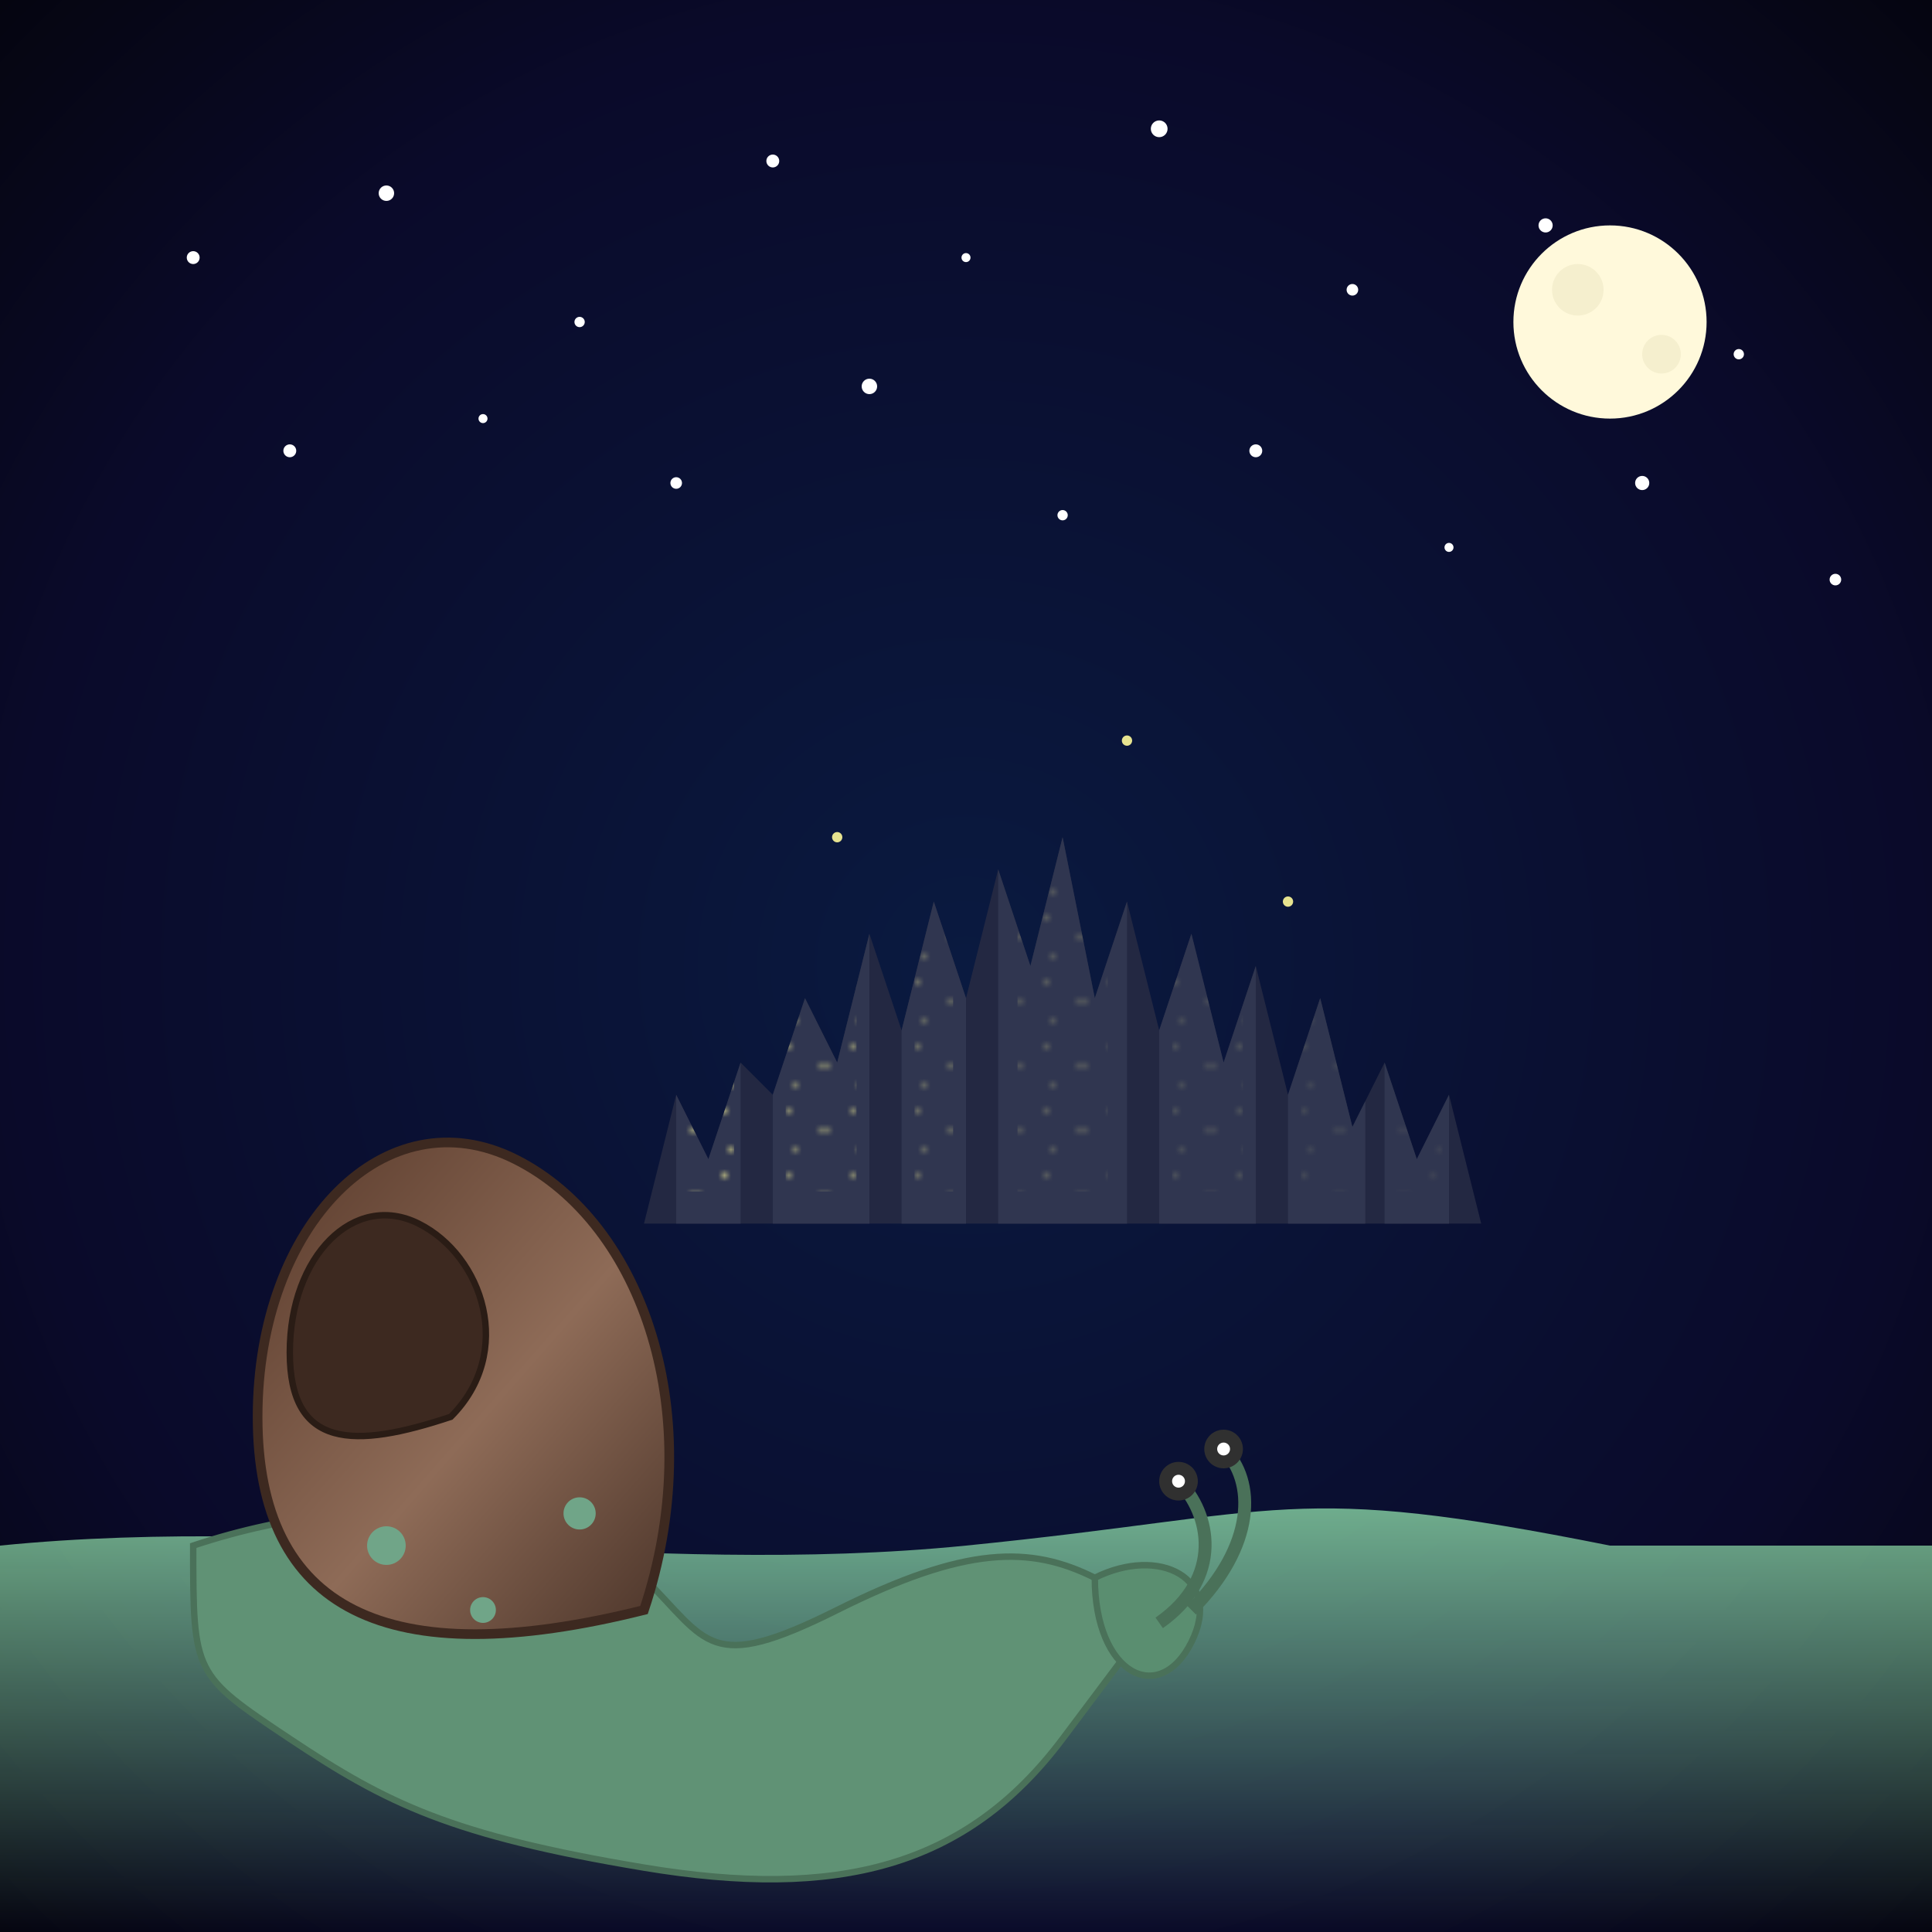 <svg viewBox="0 0 300 300" xmlns="http://www.w3.org/2000/svg">
  <!-- Background Night Sky -->
  <defs>
    <radialGradient id="skyGradient" cx="50%" cy="50%" r="70%" fx="50%" fy="50%">
      <stop offset="0%" stop-color="#0a1a40" />
      <stop offset="70%" stop-color="#0a0a2a" />
      <stop offset="100%" stop-color="#050510" />
    </radialGradient>
    
    <!-- City Texture Pattern -->
    <pattern id="cityLights" x="0" y="0" width="10" height="10" patternUnits="userSpaceOnUse">
      <rect width="1" height="1" x="2" y="2" fill="#fffa99" opacity="0.8" />
      <rect width="2" height="1" x="7" y="5" fill="#fffa99" opacity="0.6" />
      <rect width="1" height="1" x="3" y="8" fill="#fffa99" opacity="0.7" />
    </pattern>
    
    <!-- Shell Spiral Gradient -->
    <linearGradient id="shellGradient" x1="0%" y1="0%" x2="100%" y2="100%">
      <stop offset="0%" stop-color="#5a3b2c" />
      <stop offset="50%" stop-color="#8e6b57" />
      <stop offset="100%" stop-color="#3d2920" />
    </linearGradient>
    
    <!-- Slime Trail Gradient -->
    <linearGradient id="slimeGradient" x1="0%" y1="0%" x2="0%" y2="100%">
      <stop offset="0%" stop-color="#a3ffbd" stop-opacity="0.7" />
      <stop offset="100%" stop-color="#a3ffbd" stop-opacity="0" />
    </linearGradient>
    
    <!-- Star Glow -->
    <filter id="starGlow" x="-50%" y="-50%" width="200%" height="200%">
      <feGaussianBlur stdDeviation="1" result="blur" />
      <feComposite in="SourceGraphic" in2="blur" operator="over" />
    </filter>
    
    <!-- City Silhouette Clip -->
    <clipPath id="cityClip">
      <path d="M100,190 
               L105,170 L110,180 L115,165 L120,170 L125,155 L130,165 
               L135,145 L140,160 L145,140 L150,155 L155,135 L160,150 
               L165,130 L170,155 L175,140 L180,160 L185,145 L190,165 
               L195,150 L200,170 L205,155 L210,175 L215,165 L220,180 L225,170 L230,190
               Z" />
    </clipPath>
    
    <!-- Moon Glow -->
    <filter id="moonGlow" x="-50%" y="-50%" width="200%" height="200%">
      <feGaussianBlur stdDeviation="3" result="blur" />
      <feComposite in="SourceGraphic" in2="blur" operator="over" />
    </filter>
  </defs>
  
  <!-- Night Sky Background -->
  <rect width="300" height="300" fill="url(#skyGradient)" />
  
  <!-- Stars -->
  <g>
    <circle cx="30" cy="40" r="1" fill="white" filter="url(#starGlow)" />
    <circle cx="60" cy="30" r="1.2" fill="white" filter="url(#starGlow)" />
    <circle cx="90" cy="50" r="0.8" fill="white" filter="url(#starGlow)" />
    <circle cx="120" cy="25" r="1" fill="white" filter="url(#starGlow)" />
    <circle cx="150" cy="40" r="0.7" fill="white" filter="url(#starGlow)" />
    <circle cx="180" cy="20" r="1.3" fill="white" filter="url(#starGlow)" />
    <circle cx="210" cy="45" r="0.9" fill="white" filter="url(#starGlow)" />
    <circle cx="240" cy="35" r="1.1" fill="white" filter="url(#starGlow)" />
    <circle cx="270" cy="55" r="0.8" fill="white" filter="url(#starGlow)" />
    <circle cx="45" cy="70" r="1" fill="white" filter="url(#starGlow)" />
    <circle cx="75" cy="65" r="0.7" fill="white" filter="url(#starGlow)" />
    <circle cx="105" cy="75" r="0.9" fill="white" filter="url(#starGlow)" />
    <circle cx="135" cy="60" r="1.2" fill="white" filter="url(#starGlow)" />
    <circle cx="165" cy="80" r="0.8" fill="white" filter="url(#starGlow)" />
    <circle cx="195" cy="70" r="1" fill="white" filter="url(#starGlow)" />
    <circle cx="225" cy="85" r="0.7" fill="white" filter="url(#starGlow)" />
    <circle cx="255" cy="75" r="1.1" fill="white" filter="url(#starGlow)" />
    <circle cx="285" cy="90" r="0.9" fill="white" filter="url(#starGlow)" />
  </g>
  
  <!-- Moon -->
  <circle cx="250" cy="50" r="15" fill="#fff9db" filter="url(#moonGlow)" />
  <circle cx="245" cy="45" r="4" fill="#efe7c4" opacity="0.6" />
  <circle cx="258" cy="55" r="3" fill="#efe7c4" opacity="0.6" />
  
  <!-- Slime Trail -->
  <path d="M0,240 C50,235 100,245 150,240 S200,230 250,240 L300,240 L300,300 L0,300 Z" 
        fill="url(#slimeGradient)" />
  
  <!-- Snail Body -->
  <g>
    <!-- Main Body -->
    <path d="M30,240 C60,230 90,235 100,245 S110,260 130,250 S160,240 170,245 L180,250 L165,270 C150,290 130,295 100,290 S60,280 45,270 S30,260 30,240 Z" 
          fill="#609275" stroke="#4a7159" stroke-width="1" />
    
    <!-- Head -->
    <path d="M170,245 C180,240 190,245 185,255 S170,260 170,245 Z" 
          fill="#5a8e70" stroke="#4a7159" stroke-width="1" />
    
    <!-- Eye Stalks -->
    <path d="M185,250 C195,240 195,230 190,225" fill="none" stroke="#4a7159" stroke-width="2" />
    <path d="M180,252 C190,245 188,235 183,230" fill="none" stroke="#4a7159" stroke-width="2" />
    
    <!-- Eyes -->
    <circle cx="190" cy="225" r="3" fill="#303030" />
    <circle cx="183" cy="230" r="3" fill="#303030" />
    <circle cx="190" cy="225" r="1" fill="white" />
    <circle cx="183" cy="230" r="1" fill="white" />
  </g>
  
  <!-- Snail Shell (Base) -->
  <path d="M100,250 C110,220 100,190 80,180 S40,190 40,220 S60,260 100,250 Z" 
        fill="url(#shellGradient)" stroke="#3d2920" stroke-width="1.5" />
  
  <!-- Shell Spiral -->
  <path d="M70,220 C80,210 75,195 65,190 S45,195 45,210 S55,225 70,220 Z" 
        fill="#3d2920" stroke="#2a1c15" stroke-width="1" />
  
  <!-- City On Shell -->
  <g clip-path="url(#cityClip)">
    <!-- City Base -->
    <rect x="100" y="130" width="130" height="60" fill="#232842" />
    
    <!-- Buildings -->
    <rect x="105" y="150" width="10" height="40" fill="#303650" />
    <rect x="120" y="140" width="15" height="50" fill="#303650" />
    <rect x="140" y="130" width="10" height="60" fill="#303650" />
    <rect x="155" y="125" width="20" height="65" fill="#303650" />
    <rect x="180" y="145" width="15" height="45" fill="#303650" />
    <rect x="200" y="135" width="12" height="55" fill="#303650" />
    <rect x="215" y="155" width="10" height="35" fill="#303650" />
    
    <!-- Building Windows -->
    <rect x="106" y="155" width="8" height="30" fill="url(#cityLights)" opacity="0.7" />
    <rect x="122" y="145" width="11" height="40" fill="url(#cityLights)" opacity="0.7" />
    <rect x="142" y="135" width="6" height="50" fill="url(#cityLights)" opacity="0.7" />
    <rect x="158" y="130" width="14" height="55" fill="url(#cityLights)" opacity="0.7" />
    <rect x="182" y="150" width="11" height="35" fill="url(#cityLights)" opacity="0.7" />
    <rect x="202" y="140" width="8" height="45" fill="url(#cityLights)" opacity="0.7" />
    <rect x="216" y="160" width="8" height="25" fill="url(#cityLights)" opacity="0.7" />
    
    <!-- Special Buildings -->
    <path d="M175,125 L180,110 L185,125 Z" fill="#4a4f6a" />
    <rect x="130" y="120" width="5" height="10" fill="#4a4f6a" />
    <path d="M130,120 L132.5,115 L135,120 Z" fill="#4a4f6a" />
  </g>
  
  <!-- Small details and highlights -->
  <circle cx="60" cy="240" r="3" fill="#70a588" />
  <circle cx="75" cy="250" r="2" fill="#70a588" />
  <circle cx="90" cy="235" r="2.5" fill="#70a588" />
  
  <!-- Sparkles on city -->
  <circle cx="130" cy="130" r="0.8" fill="#fffa99" opacity="0.9" />
  <circle cx="175" cy="115" r="0.8" fill="#fffa99" opacity="0.9" />
  <circle cx="200" cy="140" r="0.8" fill="#fffa99" opacity="0.9" />
</svg>